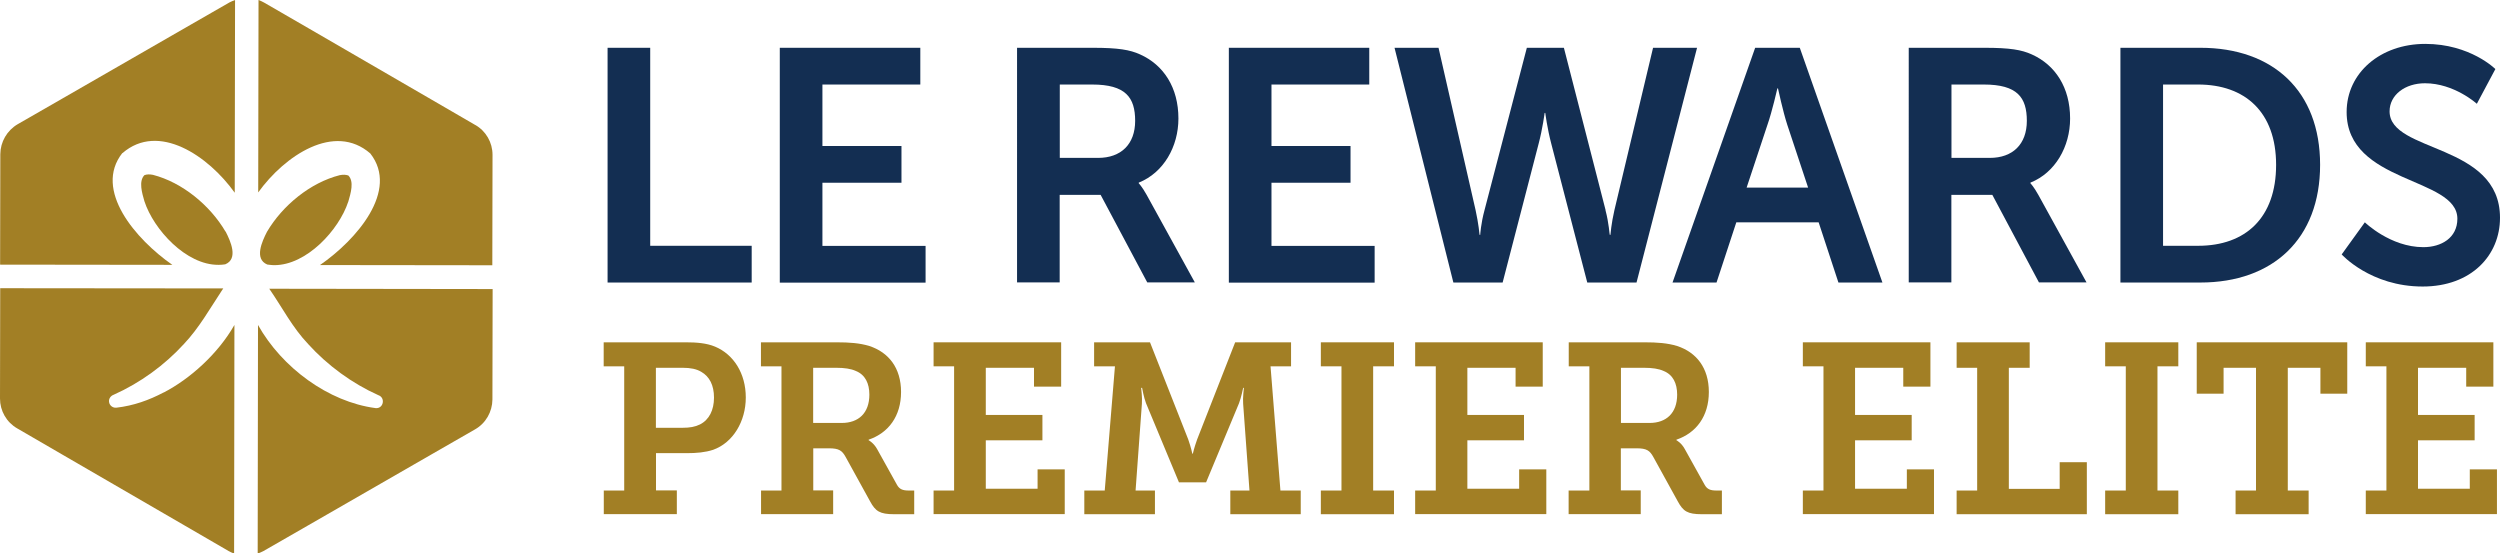 <?xml version="1.0" encoding="UTF-8"?><svg id="Layer_2" xmlns="http://www.w3.org/2000/svg" viewBox="0 0 237.5 52.58"><defs><style>.cls-1{fill:#a27f25;}.cls-2{fill:#132e52;}</style></defs><g id="Layer_1-2"><path class="cls-2" d="M57.72,4.54h4.05v18.81h9.64v3.49h-13.69V4.54Z"/><path class="cls-2" d="M74.08,4.54h13.35v3.49h-9.3v5.84h7.51v3.49h-7.51v6h9.8v3.49h-13.85V4.55h0Z"/><path class="cls-2" d="M96.63,4.54h7.19c2.42,0,3.52.19,4.49.63,2.23,1,3.64,3.14,3.64,6.09,0,2.67-1.41,5.15-3.77,6.09v.06s.31.31.75,1.1l4.58,8.32h-4.52l-4.43-8.32h-3.89v8.32h-4.05V4.53h0ZM104.32,15c2.17,0,3.52-1.29,3.52-3.52s-.91-3.45-4.08-3.45h-3.08v6.97h3.64Z"/><path class="cls-2" d="M116.73,4.54h13.35v3.49h-9.29v5.84h7.51v3.49h-7.51v6h9.8v3.49h-13.85V4.55h-.01Z"/><path class="cls-2" d="M152.52,19.96c.34,1.29.38,2.35.41,2.35h.06s.09-1.1.38-2.35l3.67-15.42h4.18l-5.75,22.3h-4.68l-3.42-13.19c-.38-1.44-.57-2.92-.57-2.92h-.06s-.19,1.48-.57,2.92l-3.42,13.19h-4.68l-5.59-22.3h4.18l3.52,15.42c.28,1.26.38,2.35.38,2.35h.06s.06-1.07.41-2.35l4.02-15.42h3.52l3.96,15.42h-.01Z"/><path class="cls-2" d="M172.77,21.12h-7.82l-1.88,5.72h-4.18l7.85-22.3h4.24l7.85,22.3h-4.18l-1.88-5.72h0ZM168.85,8.4s-.5,2.2-.94,3.45l-1.98,5.97h5.84l-1.98-5.97c-.41-1.26-.88-3.45-.88-3.45,0,0-.06,0-.06,0Z"/><path class="cls-2" d="M181.34,4.54h7.19c2.42,0,3.52.19,4.49.63,2.23,1,3.64,3.14,3.64,6.09,0,2.67-1.41,5.15-3.77,6.09v.06s.31.31.75,1.1l4.58,8.32h-4.52l-4.43-8.32h-3.89v8.32h-4.05V4.53h0ZM189.03,15c2.17,0,3.52-1.29,3.52-3.52s-.91-3.45-4.08-3.45h-3.08v6.97h3.64Z"/><path class="cls-2" d="M201.44,4.54h7.6c6.88,0,11.37,4.08,11.37,11.12s-4.49,11.18-11.37,11.18h-7.6V4.54ZM208.82,23.35c4.52,0,7.41-2.67,7.41-7.69s-2.95-7.63-7.41-7.63h-3.33v15.32h3.33Z"/><path class="cls-2" d="M224.66,21.12s2.42,2.36,5.56,2.36c1.7,0,3.23-.88,3.23-2.7,0-3.99-10.52-3.3-10.52-10.14,0-3.71,3.2-6.47,7.47-6.47s6.66,2.39,6.66,2.39l-1.76,3.3s-2.14-1.95-4.93-1.95c-1.88,0-3.36,1.1-3.36,2.67,0,3.96,10.49,2.98,10.49,10.11,0,3.55-2.7,6.53-7.35,6.53-4.96,0-7.69-3.05-7.69-3.05l2.2-3.05h0Z"/><path class="cls-1" d="M57.35,46.6h1.95v-11.8h-1.95v-2.28h7.82c.97,0,1.95.07,2.76.41,1.77.74,2.92,2.55,2.92,4.83s-1.22,4.3-3.1,4.97c-.76.25-1.59.32-2.51.32h-2.92v3.54h1.98v2.25h-6.94v-2.25h-.01ZM64.84,40.64c.69,0,1.2-.09,1.66-.32.87-.44,1.33-1.36,1.33-2.55s-.44-2-1.2-2.44c-.46-.28-1.04-.39-1.77-.39h-2.55v5.7s2.53,0,2.53,0Z"/><path class="cls-1" d="M72.29,46.6h1.95v-11.8h-1.95v-2.28h7.2c1.2,0,2.18.07,3.1.35,1.82.6,3.01,2.07,3.01,4.37s-1.2,3.89-3.08,4.53v.05s.48.25.81.85l1.89,3.4c.23.41.55.53,1.1.53h.53v2.25h-1.91c-1.36,0-1.77-.28-2.28-1.22l-2.32-4.21c-.34-.62-.64-.83-1.59-.83h-1.49v4h1.89v2.25h-6.85v-2.25h0ZM79.97,40.18c1.59,0,2.62-.94,2.62-2.69,0-1.06-.39-1.89-1.29-2.25-.46-.21-1.08-.3-1.84-.3h-2.21v5.24h2.72Z"/><path class="cls-1" d="M88.69,46.6h1.95v-11.8h-1.95v-2.28h12.12v4.21h-2.58v-1.79h-4.58v4.48h5.38v2.41h-5.38v4.6h4.92v-1.84h2.58v4.25h-12.46v-2.25h0Z"/><path class="cls-1" d="M103.02,46.6h1.93l.97-11.8h-1.98v-2.28h5.31l3.63,9.22c.28.8.39,1.36.39,1.36h.05s.12-.55.41-1.36l3.61-9.22h5.31v2.28h-1.95l.94,11.8h1.93v2.25h-6.69v-2.25h1.82l-.6-8.23c-.05-.57.07-1.52.07-1.52h-.07s-.18.9-.39,1.45l-3.13,7.52h-2.58l-3.13-7.52c-.21-.55-.37-1.45-.37-1.45h-.09s.12.94.07,1.52l-.6,8.23h1.84v2.25h-6.71v-2.25h.01Z"/><path class="cls-1" d="M125.48,46.6h1.96v-11.8h-1.96v-2.28h6.95v2.28h-1.98v11.8h1.98v2.25h-6.95v-2.25Z"/><path class="cls-1" d="M134.44,46.6h1.96v-11.8h-1.96v-2.28h12.12v4.21h-2.58v-1.79h-4.58v4.48h5.38v2.41h-5.38v4.6h4.92v-1.84h2.58v4.25h-12.46v-2.25h0Z"/><path class="cls-1" d="M149.03,46.6h1.96v-11.8h-1.96v-2.28h7.2c1.2,0,2.18.07,3.1.35,1.82.6,3.01,2.07,3.01,4.37s-1.2,3.89-3.08,4.53v.05s.48.25.8.85l1.89,3.4c.23.41.55.53,1.1.53h.53v2.25h-1.91c-1.36,0-1.77-.28-2.28-1.22l-2.32-4.21c-.34-.62-.64-.83-1.59-.83h-1.5v4h1.89v2.25h-6.85v-2.25h.01ZM156.71,40.18c1.59,0,2.62-.94,2.62-2.69,0-1.06-.39-1.89-1.29-2.25-.46-.21-1.08-.3-1.84-.3h-2.21v5.24h2.72Z"/><path class="cls-1" d="M171.27,46.6h1.96v-11.8h-1.96v-2.28h12.12v4.21h-2.58v-1.79h-4.58v4.48h5.38v2.41h-5.38v4.6h4.92v-1.84h2.58v4.25h-12.46v-2.25h0Z"/><path class="cls-1" d="M185.88,46.6h1.95v-11.66h-1.95v-2.42h6.94v2.42h-1.98v11.5h4.83v-2.53h2.58v4.94h-12.37v-2.25h0Z"/><path class="cls-1" d="M199.99,46.6h1.96v-11.8h-1.96v-2.28h6.95v2.28h-1.98v11.8h1.98v2.25h-6.95v-2.25Z"/><path class="cls-1" d="M212.36,46.6h1.96v-11.66h-3.08v2.46h-2.55v-4.88h14.3v4.88h-2.55v-2.46h-3.1v11.66h1.98v2.25h-6.94v-2.25h-.02Z"/><path class="cls-1" d="M224.75,46.6h1.96v-11.8h-1.96v-2.28h12.12v4.21h-2.58v-1.79h-4.58v4.48h5.38v2.41h-5.38v4.6h4.92v-1.84h2.58v4.25h-12.46v-2.25h0Z"/><path class="cls-1" d="M45.16,11.88l-4.22-2.45-11.64-6.75L25.08.24c-.17-.1-.35-.17-.52-.24l-.03,18.28c2.52-3.5,7.24-6.67,10.65-3.7,2.76,3.52-1.31,8.2-4.78,10.6l16.37.02.02-10.49c0-1.17-.62-2.26-1.64-2.84h0Z"/><path class="cls-1" d="M11.63,14.55c3.43-2.97,8.16.25,10.67,3.76l.03-18.31c-.18.07-.36.14-.53.23l-4.23,2.43-11.66,6.71-4.23,2.43C.66,12.4.04,13.48.03,14.65l-.02,10.49,16.36.02c-3.46-2.41-7.52-7.1-4.75-10.62Z"/><path class="cls-1" d="M33.09,19.15c.23-.8.57-1.91,0-2.48-.25-.08-.49-.09-.81-.03-2.8.71-5.44,2.88-6.91,5.37-.48.93-1.24,2.59.02,3.12.2.03.4.05.59.06h.06c3.07.02,6.16-3.34,7.04-6.02h0Z"/><path class="cls-1" d="M21.42,22c-1.46-2.49-4.1-4.67-6.89-5.39-.32-.06-.57-.06-.81.03-.56.57-.23,1.69,0,2.48.88,2.69,3.96,6.06,7.03,6.04h.06c.2,0,.4-.02.59-.05,1.26-.52.51-2.19.03-3.12h0Z"/><path class="cls-1" d="M15.55,37.28c-1.4.74-2.86,1.26-4.49,1.45-.35.04-.66-.21-.7-.55-.04-.31.16-.58.44-.68,2.51-1.12,4.84-2.81,6.69-4.84,1.43-1.52,2.43-3.31,3.58-5.05.04-.07.1-.14.14-.21L.02,27.38,0,37.86c0,1.17.62,2.26,1.64,2.84l4.22,2.45,11.64,6.75,4.22,2.45c.17.1.35.17.52.24l.03-21.72c-1.56,2.75-4.23,5.13-6.72,6.42h0Z"/><path class="cls-1" d="M29.27,32.68c1.84,2.03,4.17,3.74,6.67,4.86.71.24.49,1.31-.26,1.23-4.49-.59-8.9-3.85-11.17-7.9l-.03,21.72c.18-.07.36-.14.53-.23l4.23-2.43,11.66-6.71,4.23-2.43c1.02-.58,1.64-1.67,1.65-2.84l.02-10.49-21.22-.03c1.23,1.77,2.19,3.68,3.71,5.27h0Z"/></g></svg>